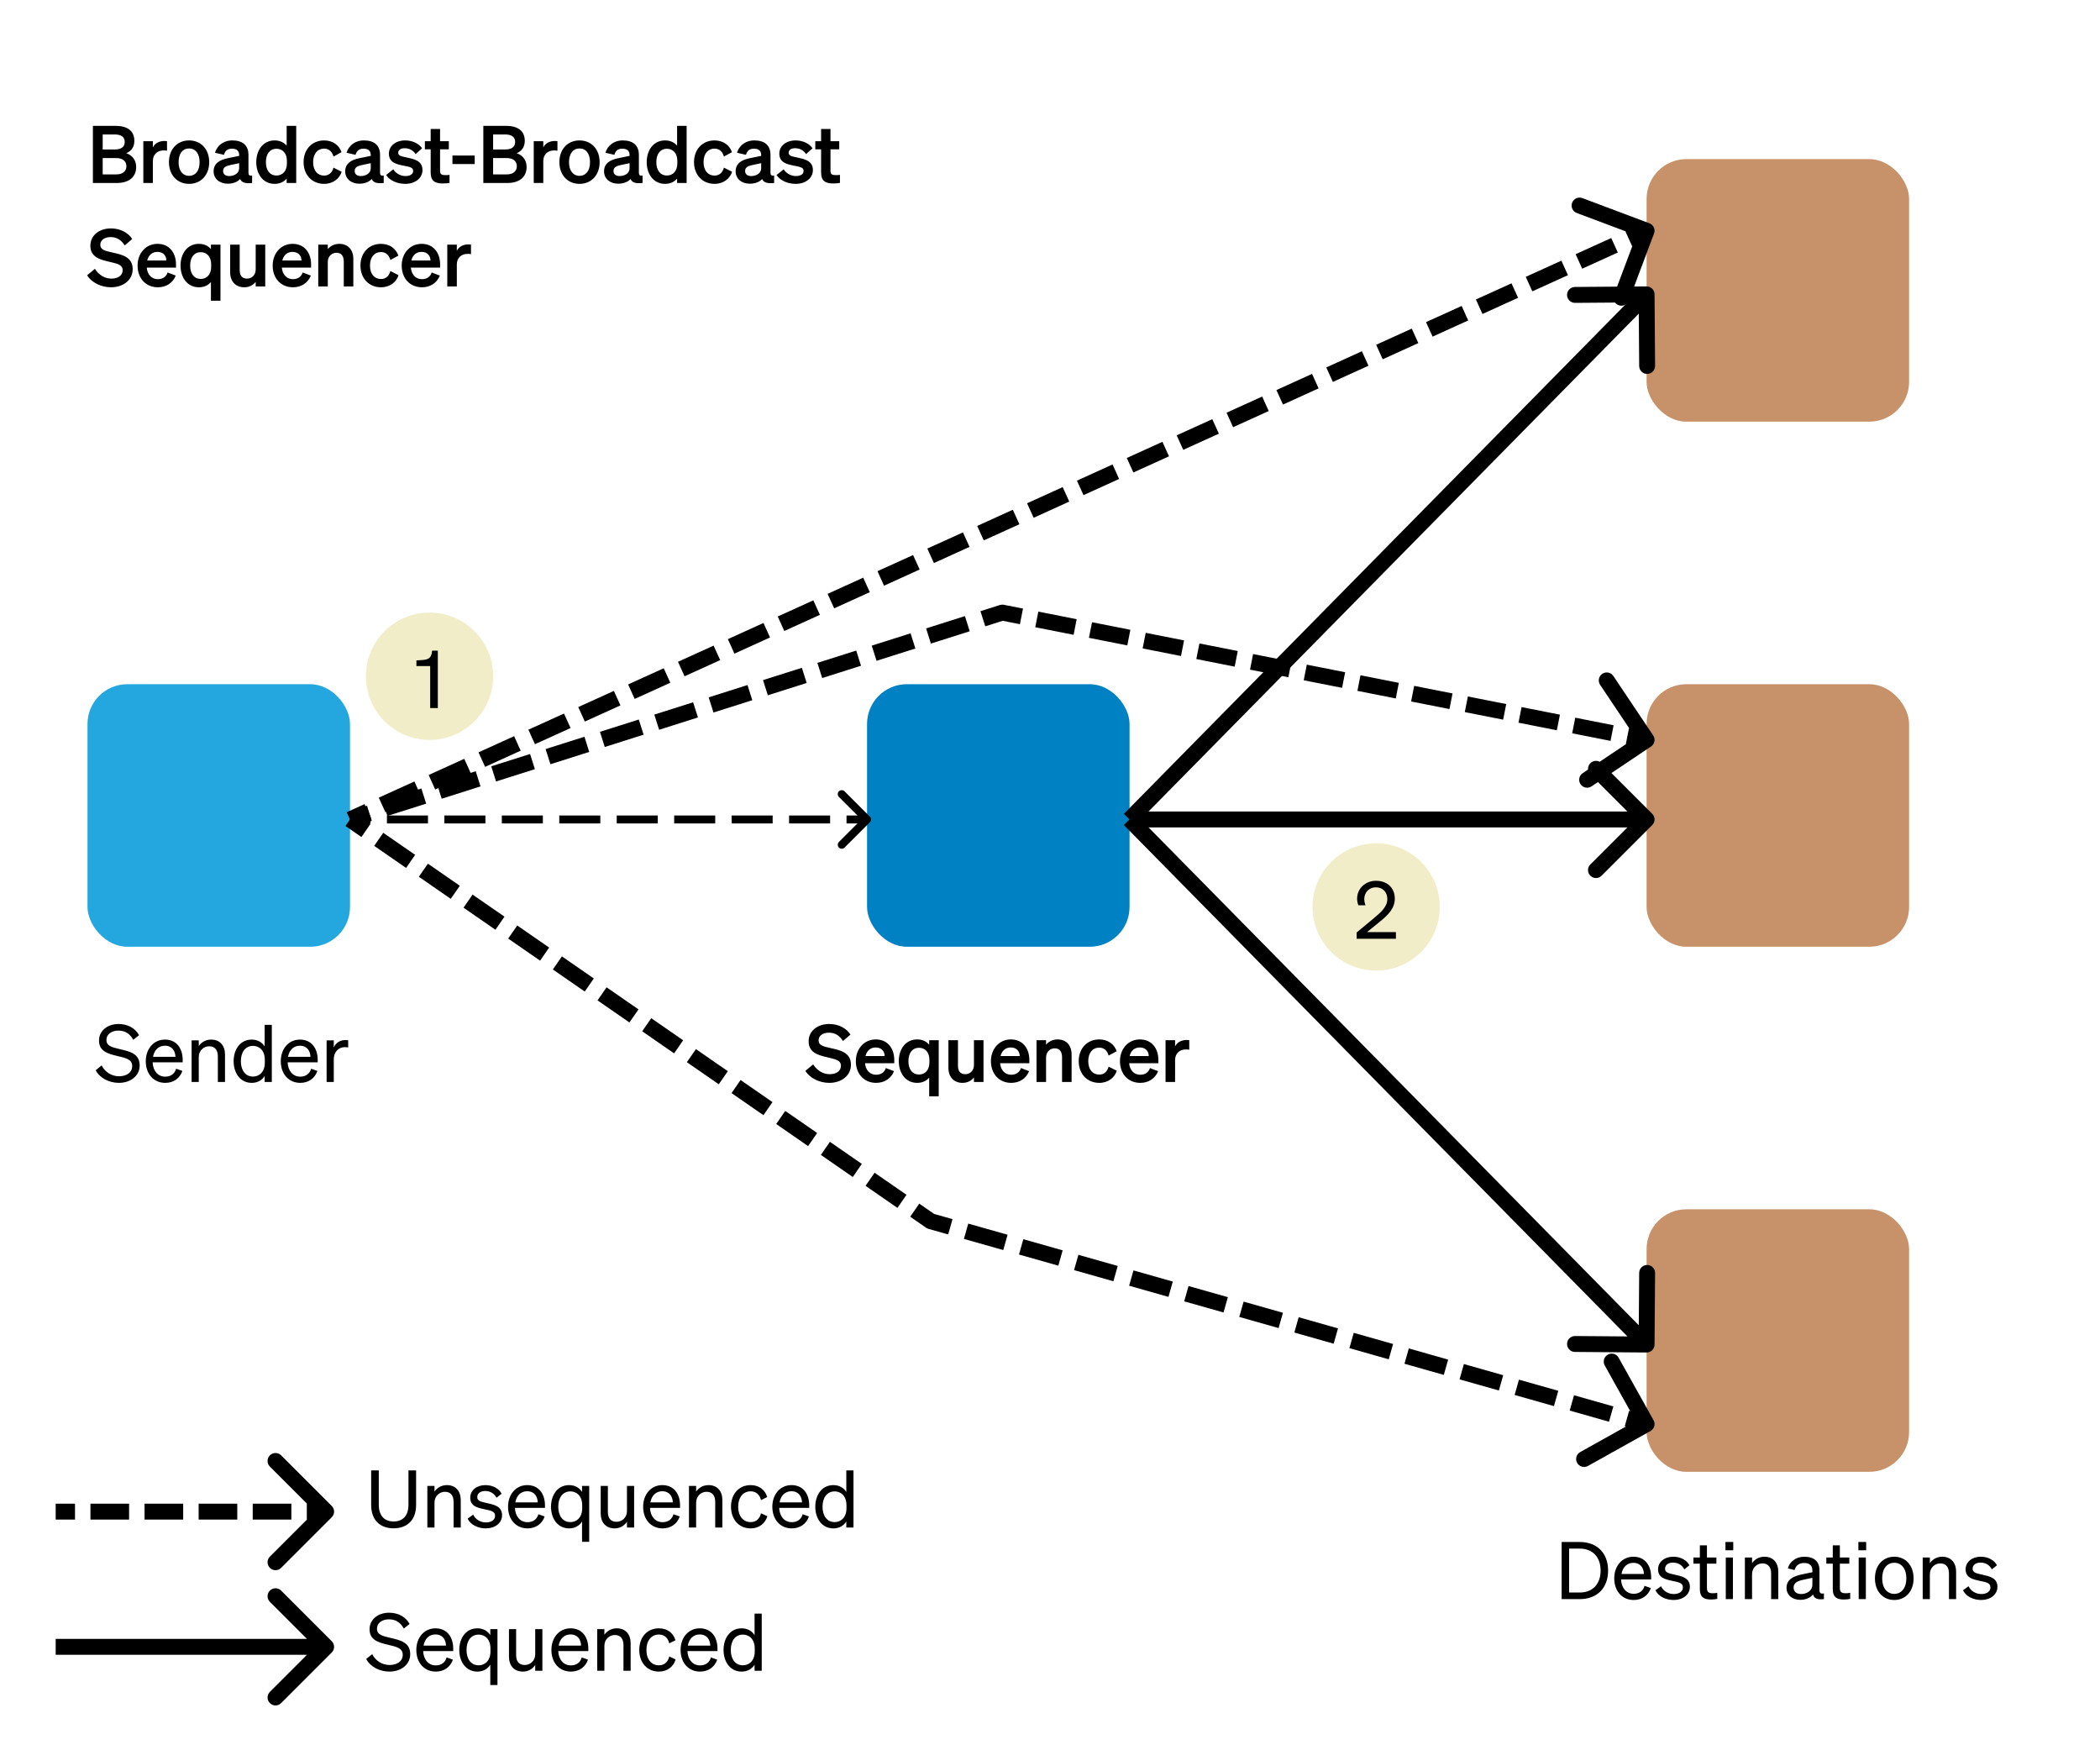 <svg width="264" height="220" viewBox="0 0 264 220" fill="none" xmlns="http://www.w3.org/2000/svg">
<rect width="264" height="220" fill="white"/>
<rect x="11" y="86" width="33" height="33" rx="5" fill="#24A7DE"/>
<rect x="109" y="86" width="33" height="33" rx="5" fill="#0081C4"/>
<rect x="207" y="86" width="33" height="33" rx="5" fill="#C79269"/>
<rect x="207" y="20" width="33" height="33" rx="5" fill="#C79269"/>
<rect x="207" y="152" width="33" height="33" rx="5" fill="#C79269"/>
<path d="M109.354 103.354C109.549 103.158 109.549 102.842 109.354 102.646L106.172 99.465C105.976 99.269 105.66 99.269 105.464 99.465C105.269 99.66 105.269 99.976 105.464 100.172L108.293 103L105.464 105.828C105.269 106.024 105.269 106.34 105.464 106.536C105.66 106.731 105.976 106.731 106.172 106.536L109.354 103.354ZM44 103.5L46.579 103.5L46.579 102.5L44 102.5L44 103.5ZM48.643 103.5L53.802 103.5L53.802 102.5L48.643 102.5L48.643 103.5ZM55.865 103.5L61.024 103.5L61.024 102.5L55.865 102.5L55.865 103.5ZM63.087 103.5L68.246 103.5L68.246 102.5L63.087 102.5L63.087 103.5ZM70.309 103.5L75.468 103.5L75.468 102.5L70.309 102.5L70.309 103.5ZM77.532 103.5L82.691 103.5L82.691 102.5L77.532 102.5L77.532 103.5ZM84.754 103.5L89.913 103.5L89.913 102.5L84.754 102.5L84.754 103.5ZM91.976 103.5L97.135 103.5L97.135 102.5L91.976 102.5L91.976 103.5ZM99.198 103.5L104.357 103.5L104.357 102.5L99.198 102.5L99.198 103.5ZM106.421 103.5L109 103.5L109 102.5L106.421 102.5L106.421 103.5ZM109.354 103.354C109.549 103.158 109.549 102.842 109.354 102.646L106.172 99.465C105.976 99.269 105.66 99.269 105.464 99.465C105.269 99.66 105.269 99.976 105.464 100.172L108.293 103L105.464 105.828C105.269 106.024 105.269 106.34 105.464 106.536C105.66 106.731 105.976 106.731 106.172 106.536L109.354 103.354ZM44 103.5L46.579 103.5L46.579 102.5L44 102.5L44 103.5ZM48.643 103.5L53.802 103.5L53.802 102.5L48.643 102.5L48.643 103.5ZM55.865 103.5L61.024 103.5L61.024 102.5L55.865 102.5L55.865 103.5ZM63.087 103.5L68.246 103.5L68.246 102.5L63.087 102.5L63.087 103.5ZM70.309 103.5L75.468 103.5L75.468 102.5L70.309 102.5L70.309 103.5ZM77.532 103.5L82.691 103.5L82.691 102.5L77.532 102.5L77.532 103.5ZM84.754 103.5L89.913 103.5L89.913 102.5L84.754 102.5L84.754 103.5ZM91.976 103.5L97.135 103.5L97.135 102.5L91.976 102.5L91.976 103.5ZM99.198 103.5L104.357 103.5L104.357 102.5L99.198 102.5L99.198 103.5ZM106.421 103.5L109 103.5L109 102.5L106.421 102.5L106.421 103.5Z" fill="black"/>
<path d="M207.936 29.352C208.13 28.834 207.869 28.258 207.352 28.064L198.926 24.9C198.409 24.706 197.832 24.967 197.638 25.484C197.444 26.002 197.706 26.578 198.223 26.772L205.712 29.585L202.9 37.074C202.706 37.591 202.967 38.167 203.484 38.362C204.001 38.556 204.578 38.294 204.772 37.777L207.936 29.352ZM44.413 103.911L46.652 102.894L45.826 101.073L43.587 102.089L44.413 103.911ZM48.444 102.081L52.922 100.048L52.095 98.227L47.617 100.26L48.444 102.081ZM54.713 99.235L59.191 97.202L58.364 95.381L53.886 97.414L54.713 99.235ZM60.982 96.389L65.46 94.356L64.633 92.534L60.155 94.567L60.982 96.389ZM67.251 93.542L71.729 91.51L70.903 89.688L66.424 91.721L67.251 93.542ZM73.52 90.696L77.999 88.663L77.172 86.842L72.694 88.875L73.52 90.696ZM79.79 87.85L84.268 85.817L83.441 83.996L78.963 86.029L79.79 87.85ZM86.059 85.004L90.537 82.971L89.71 81.15L85.232 83.183L86.059 85.004ZM92.328 82.158L96.806 80.125L95.98 78.304L91.501 80.337L92.328 82.158ZM98.597 79.312L103.075 77.279L102.249 75.458L97.771 77.49L98.597 79.312ZM104.867 76.466L109.345 74.433L108.518 72.611L104.04 74.644L104.867 76.466ZM111.136 73.619L115.614 71.586L114.787 69.765L110.309 71.798L111.136 73.619ZM117.405 70.773L121.883 68.74L121.056 66.919L116.578 68.952L117.405 70.773ZM123.674 67.927L128.152 65.894L127.326 64.073L122.848 66.106L123.674 67.927ZM129.944 65.081L134.422 63.048L133.595 61.227L129.117 63.26L129.944 65.081ZM136.213 62.235L140.691 60.202L139.864 58.381L135.386 60.414L136.213 62.235ZM142.482 59.389L146.96 57.356L146.133 55.535L141.655 57.568L142.482 59.389ZM148.751 56.542L153.229 54.51L152.403 52.688L147.925 54.721L148.751 56.542ZM155.021 53.696L159.499 51.663L158.672 49.842L154.194 51.875L155.021 53.696ZM161.29 50.85L165.768 48.817L164.941 46.996L160.463 49.029L161.29 50.85ZM167.559 48.004L172.037 45.971L171.21 44.15L166.732 46.183L167.559 48.004ZM173.828 45.158L178.306 43.125L177.48 41.304L173.001 43.337L173.828 45.158ZM180.097 42.312L184.576 40.279L183.749 38.458L179.271 40.49L180.097 42.312ZM186.367 39.465L190.845 37.432L190.018 35.611L185.54 37.644L186.367 39.465ZM192.636 36.619L197.114 34.586L196.287 32.765L191.809 34.798L192.636 36.619ZM198.905 33.773L203.383 31.74L202.556 29.919L198.078 31.952L198.905 33.773ZM205.174 30.927L207.413 29.911L206.587 28.089L204.348 29.106L205.174 30.927ZM207.936 29.352C208.13 28.834 207.869 28.258 207.352 28.064L198.926 24.9C198.409 24.706 197.832 24.967 197.638 25.484C197.444 26.002 197.706 26.578 198.223 26.772L205.712 29.585L202.9 37.074C202.706 37.591 202.967 38.167 203.484 38.362C204.001 38.556 204.578 38.294 204.772 37.777L207.936 29.352ZM44.413 103.911L46.652 102.894L45.826 101.073L43.587 102.089L44.413 103.911ZM48.444 102.081L52.922 100.048L52.095 98.227L47.617 100.26L48.444 102.081ZM54.713 99.235L59.191 97.202L58.364 95.381L53.886 97.414L54.713 99.235ZM60.982 96.389L65.46 94.356L64.633 92.534L60.155 94.567L60.982 96.389ZM67.251 93.542L71.729 91.51L70.903 89.688L66.424 91.721L67.251 93.542ZM73.52 90.696L77.999 88.663L77.172 86.842L72.694 88.875L73.52 90.696ZM79.79 87.85L84.268 85.817L83.441 83.996L78.963 86.029L79.79 87.85ZM86.059 85.004L90.537 82.971L89.71 81.15L85.232 83.183L86.059 85.004ZM92.328 82.158L96.806 80.125L95.98 78.304L91.501 80.337L92.328 82.158ZM98.597 79.312L103.075 77.279L102.249 75.458L97.771 77.49L98.597 79.312ZM104.867 76.466L109.345 74.433L108.518 72.611L104.04 74.644L104.867 76.466ZM111.136 73.619L115.614 71.586L114.787 69.765L110.309 71.798L111.136 73.619ZM117.405 70.773L121.883 68.74L121.056 66.919L116.578 68.952L117.405 70.773ZM123.674 67.927L128.152 65.894L127.326 64.073L122.848 66.106L123.674 67.927ZM129.944 65.081L134.422 63.048L133.595 61.227L129.117 63.26L129.944 65.081ZM136.213 62.235L140.691 60.202L139.864 58.381L135.386 60.414L136.213 62.235ZM142.482 59.389L146.96 57.356L146.133 55.535L141.655 57.568L142.482 59.389ZM148.751 56.542L153.229 54.51L152.403 52.688L147.925 54.721L148.751 56.542ZM155.021 53.696L159.499 51.663L158.672 49.842L154.194 51.875L155.021 53.696ZM161.29 50.85L165.768 48.817L164.941 46.996L160.463 49.029L161.29 50.85ZM167.559 48.004L172.037 45.971L171.21 44.15L166.732 46.183L167.559 48.004ZM173.828 45.158L178.306 43.125L177.48 41.304L173.001 43.337L173.828 45.158ZM180.097 42.312L184.576 40.279L183.749 38.458L179.271 40.49L180.097 42.312ZM186.367 39.465L190.845 37.432L190.018 35.611L185.54 37.644L186.367 39.465ZM192.636 36.619L197.114 34.586L196.287 32.765L191.809 34.798L192.636 36.619ZM198.905 33.773L203.383 31.74L202.556 29.919L198.078 31.952L198.905 33.773ZM205.174 30.927L207.413 29.911L206.587 28.089L204.348 29.106L205.174 30.927Z" fill="black"/>
<path d="M126 77L126.194 76.019C126.029 75.986 125.858 75.996 125.698 76.047L126 77ZM207.557 93.831C208.015 93.523 208.138 92.902 207.831 92.443L202.821 84.967C202.513 84.508 201.892 84.385 201.433 84.693C200.974 85 200.852 85.621 201.159 86.08L205.612 92.726L198.967 97.179C198.508 97.487 198.385 98.108 198.693 98.567C199 99.026 199.621 99.148 200.08 98.841L207.557 93.831ZM44.302 103.953L46.743 103.179L46.138 101.273L43.698 102.047L44.302 103.953ZM48.695 102.56L53.576 101.013L52.971 99.106L48.09 100.654L48.695 102.56ZM55.528 100.394L60.409 98.846L59.805 96.94L54.924 98.487L55.528 100.394ZM62.362 98.227L67.243 96.68L66.638 94.773L61.757 96.321L62.362 98.227ZM69.195 96.06L74.076 94.513L73.472 92.606L68.591 94.154L69.195 96.06ZM76.028 93.894L80.909 92.346L80.305 90.44L75.424 91.987L76.028 93.894ZM82.862 91.727L87.743 90.18L87.138 88.273L82.257 89.821L82.862 91.727ZM89.695 89.56L94.576 88.013L93.972 86.106L89.091 87.654L89.695 89.56ZM96.528 87.394L101.409 85.846L100.805 83.94L95.924 85.487L96.528 87.394ZM103.362 85.227L108.243 83.679L107.638 81.773L102.757 83.321L103.362 85.227ZM110.195 83.06L115.076 81.513L114.472 79.606L109.591 81.154L110.195 83.06ZM117.028 80.894L121.909 79.346L121.305 77.44L116.424 78.987L117.028 80.894ZM123.862 78.727L126.302 77.953L125.698 76.047L123.257 76.821L123.862 78.727ZM125.806 77.981L128.217 78.457L128.605 76.495L126.194 76.019L125.806 77.981ZM130.145 78.838L134.967 79.791L135.354 77.829L130.533 76.876L130.145 78.838ZM136.895 80.171L141.717 81.124L142.104 79.162L137.283 78.209L136.895 80.171ZM143.645 81.505L148.467 82.457L148.854 80.495L144.033 79.543L143.645 81.505ZM150.395 82.838L155.217 83.791L155.604 81.829L150.783 80.876L150.395 82.838ZM157.145 84.171L161.967 85.124L162.354 83.162L157.533 82.21L157.145 84.171ZM163.895 85.505L168.717 86.457L169.104 84.495L164.283 83.543L163.895 85.505ZM170.645 86.838L175.467 87.791L175.854 85.829L171.033 84.876L170.645 86.838ZM177.395 88.172L182.217 89.124L182.604 87.162L177.783 86.21L177.395 88.172ZM184.145 89.505L188.967 90.457L189.354 88.495L184.533 87.543L184.145 89.505ZM190.895 90.838L195.717 91.791L196.104 89.829L191.283 88.876L190.895 90.838ZM197.645 92.172L202.467 93.124L202.854 91.162L198.033 90.21L197.645 92.172ZM204.395 93.505L206.806 93.981L207.194 92.019L204.783 91.543L204.395 93.505ZM126 77L126.194 76.019C126.029 75.986 125.858 75.996 125.698 76.047L126 77ZM207.557 93.831C208.015 93.523 208.138 92.902 207.831 92.443L202.821 84.967C202.513 84.508 201.892 84.385 201.433 84.693C200.974 85 200.852 85.621 201.159 86.08L205.612 92.726L198.967 97.179C198.508 97.487 198.385 98.108 198.693 98.567C199 99.026 199.621 99.148 200.08 98.841L207.557 93.831ZM44.302 103.953L46.743 103.179L46.138 101.273L43.698 102.047L44.302 103.953ZM48.695 102.56L53.576 101.013L52.971 99.106L48.09 100.654L48.695 102.56ZM55.528 100.394L60.409 98.846L59.805 96.94L54.924 98.487L55.528 100.394ZM62.362 98.227L67.243 96.68L66.638 94.773L61.757 96.321L62.362 98.227ZM69.195 96.06L74.076 94.513L73.472 92.606L68.591 94.154L69.195 96.06ZM76.028 93.894L80.909 92.346L80.305 90.44L75.424 91.987L76.028 93.894ZM82.862 91.727L87.743 90.18L87.138 88.273L82.257 89.821L82.862 91.727ZM89.695 89.56L94.576 88.013L93.972 86.106L89.091 87.654L89.695 89.56ZM96.528 87.394L101.409 85.846L100.805 83.94L95.924 85.487L96.528 87.394ZM103.362 85.227L108.243 83.679L107.638 81.773L102.757 83.321L103.362 85.227ZM110.195 83.06L115.076 81.513L114.472 79.606L109.591 81.154L110.195 83.06ZM117.028 80.894L121.909 79.346L121.305 77.44L116.424 78.987L117.028 80.894ZM123.862 78.727L126.302 77.953L125.698 76.047L123.257 76.821L123.862 78.727ZM125.806 77.981L128.217 78.457L128.605 76.495L126.194 76.019L125.806 77.981ZM130.145 78.838L134.967 79.791L135.354 77.829L130.533 76.876L130.145 78.838ZM136.895 80.171L141.717 81.124L142.104 79.162L137.283 78.209L136.895 80.171ZM143.645 81.505L148.467 82.457L148.854 80.495L144.033 79.543L143.645 81.505ZM150.395 82.838L155.217 83.791L155.604 81.829L150.783 80.876L150.395 82.838ZM157.145 84.171L161.967 85.124L162.354 83.162L157.533 82.21L157.145 84.171ZM163.895 85.505L168.717 86.457L169.104 84.495L164.283 83.543L163.895 85.505ZM170.645 86.838L175.467 87.791L175.854 85.829L171.033 84.876L170.645 86.838ZM177.395 88.172L182.217 89.124L182.604 87.162L177.783 86.21L177.395 88.172ZM184.145 89.505L188.967 90.457L189.354 88.495L184.533 87.543L184.145 89.505ZM190.895 90.838L195.717 91.791L196.104 89.829L191.283 88.876L190.895 90.838ZM197.645 92.172L202.467 93.124L202.854 91.162L198.033 90.21L197.645 92.172ZM204.395 93.505L206.806 93.981L207.194 92.019L204.783 91.543L204.395 93.505Z" fill="black"/>
<path d="M117 153.5L116.431 154.322C116.522 154.385 116.622 154.432 116.727 154.462L117 153.5ZM207.488 179.873C207.97 179.604 208.142 178.995 207.873 178.512L203.485 170.655C203.216 170.172 202.607 170 202.124 170.269C201.642 170.538 201.47 171.148 201.739 171.63L205.639 178.614L198.655 182.515C198.172 182.784 198 183.393 198.269 183.876C198.538 184.358 199.148 184.53 199.63 184.261L207.488 179.873ZM43.431 103.822L45.437 105.21L46.574 103.565L44.569 102.178L43.431 103.822ZM47.041 106.32L51.052 109.094L52.19 107.45L48.179 104.675L47.041 106.32ZM52.656 110.204L56.667 112.979L57.805 111.334L53.794 108.559L52.656 110.204ZM58.272 114.089L62.283 116.864L63.421 115.219L59.41 112.444L58.272 114.089ZM63.887 117.973L67.898 120.748L69.036 119.103L65.025 116.329L63.887 117.973ZM69.502 121.858L73.513 124.633L74.651 122.988L70.64 120.213L69.502 121.858ZM75.118 125.743L79.129 128.517L80.267 126.873L76.256 124.098L75.118 125.743ZM80.733 129.627L84.744 132.402L85.882 130.757L81.871 127.983L80.733 129.627ZM86.349 133.512L90.36 136.287L91.498 134.642L87.487 131.867L86.349 133.512ZM91.964 137.397L95.975 140.171L97.113 138.527L93.102 135.752L91.964 137.397ZM97.579 141.281L101.59 144.056L102.728 142.411L98.717 139.636L97.579 141.281ZM103.195 145.166L107.206 147.941L108.344 146.296L104.333 143.521L103.195 145.166ZM108.81 149.05L112.821 151.825L113.959 150.18L109.948 147.406L108.81 149.05ZM114.426 152.935L116.431 154.322L117.569 152.678L115.563 151.29L114.426 152.935ZM116.727 154.462L119.2 155.163L119.745 153.238L117.273 152.538L116.727 154.462ZM121.178 155.723L126.123 157.124L126.668 155.2L121.723 153.799L121.178 155.723ZM128.101 157.685L133.046 159.086L133.591 157.161L128.646 155.76L128.101 157.685ZM135.024 159.646L139.969 161.047L140.514 159.123L135.569 157.722L135.024 159.646ZM141.947 161.608L146.892 163.009L147.437 161.085L142.492 159.683L141.947 161.608ZM148.87 163.569L153.815 164.97L154.361 163.046L149.415 161.645L148.87 163.569ZM155.793 165.531L160.738 166.932L161.284 165.008L156.339 163.607L155.793 165.531ZM162.716 167.492L167.661 168.893L168.207 166.969L163.262 165.568L162.716 167.492ZM169.639 169.454L174.585 170.855L175.13 168.931L170.185 167.53L169.639 169.454ZM176.563 171.415L181.508 172.817L182.053 170.892L177.108 169.491L176.563 171.415ZM183.486 173.377L188.431 174.778L188.976 172.854L184.031 171.453L183.486 173.377ZM190.409 175.338L195.354 176.74L195.899 174.815L190.954 173.414L190.409 175.338ZM197.332 177.3L202.277 178.701L202.822 176.777L197.877 175.376L197.332 177.3ZM204.255 179.262L206.727 179.962L207.273 178.038L204.8 177.337L204.255 179.262ZM117 153.5L116.431 154.322C116.522 154.385 116.622 154.432 116.727 154.462L117 153.5ZM207.488 179.873C207.97 179.604 208.142 178.995 207.873 178.512L203.485 170.655C203.216 170.172 202.607 170 202.124 170.269C201.642 170.538 201.47 171.148 201.739 171.63L205.639 178.614L198.655 182.515C198.172 182.784 198 183.393 198.269 183.876C198.538 184.358 199.148 184.53 199.63 184.261L207.488 179.873ZM43.431 103.822L45.437 105.21L46.574 103.565L44.569 102.178L43.431 103.822ZM47.041 106.32L51.052 109.094L52.19 107.45L48.179 104.675L47.041 106.32ZM52.656 110.204L56.667 112.979L57.805 111.334L53.794 108.559L52.656 110.204ZM58.272 114.089L62.283 116.864L63.421 115.219L59.41 112.444L58.272 114.089ZM63.887 117.973L67.898 120.748L69.036 119.103L65.025 116.329L63.887 117.973ZM69.502 121.858L73.513 124.633L74.651 122.988L70.64 120.213L69.502 121.858ZM75.118 125.743L79.129 128.517L80.267 126.873L76.256 124.098L75.118 125.743ZM80.733 129.627L84.744 132.402L85.882 130.757L81.871 127.983L80.733 129.627ZM86.349 133.512L90.36 136.287L91.498 134.642L87.487 131.867L86.349 133.512ZM91.964 137.397L95.975 140.171L97.113 138.527L93.102 135.752L91.964 137.397ZM97.579 141.281L101.59 144.056L102.728 142.411L98.717 139.636L97.579 141.281ZM103.195 145.166L107.206 147.941L108.344 146.296L104.333 143.521L103.195 145.166ZM108.81 149.05L112.821 151.825L113.959 150.18L109.948 147.406L108.81 149.05ZM114.426 152.935L116.431 154.322L117.569 152.678L115.563 151.29L114.426 152.935ZM116.727 154.462L119.2 155.163L119.745 153.238L117.273 152.538L116.727 154.462ZM121.178 155.723L126.123 157.124L126.668 155.2L121.723 153.799L121.178 155.723ZM128.101 157.685L133.046 159.086L133.591 157.161L128.646 155.76L128.101 157.685ZM135.024 159.646L139.969 161.047L140.514 159.123L135.569 157.722L135.024 159.646ZM141.947 161.608L146.892 163.009L147.437 161.085L142.492 159.683L141.947 161.608ZM148.87 163.569L153.815 164.97L154.361 163.046L149.415 161.645L148.87 163.569ZM155.793 165.531L160.738 166.932L161.284 165.008L156.339 163.607L155.793 165.531ZM162.716 167.492L167.661 168.893L168.207 166.969L163.262 165.568L162.716 167.492ZM169.639 169.454L174.585 170.855L175.13 168.931L170.185 167.53L169.639 169.454ZM176.563 171.415L181.508 172.817L182.053 170.892L177.108 169.491L176.563 171.415ZM183.486 173.377L188.431 174.778L188.976 172.854L184.031 171.453L183.486 173.377ZM190.409 175.338L195.354 176.74L195.899 174.815L190.954 173.414L190.409 175.338ZM197.332 177.3L202.277 178.701L202.822 176.777L197.877 175.376L197.332 177.3ZM204.255 179.262L206.727 179.962L207.273 178.038L204.8 177.337L204.255 179.262Z" fill="black"/>
<path d="M207.707 103.707C208.098 103.317 208.098 102.683 207.707 102.293L201.343 95.929C200.953 95.538 200.319 95.538 199.929 95.929C199.538 96.32 199.538 96.953 199.929 97.343L205.586 103L199.929 108.657C199.538 109.047 199.538 109.681 199.929 110.071C200.319 110.462 200.953 110.462 201.343 110.071L207.707 103.707ZM142 104L207 104L207 102L142 102L142 104Z" fill="black"/>
<path d="M208 36.992C207.996 36.44 207.545 35.996 206.992 36L197.993 36.069C197.44 36.073 196.996 36.524 197 37.076C197.005 37.629 197.456 38.073 198.008 38.069L206.008 38.008L206.069 46.007C206.073 46.56 206.524 47.004 207.076 47C207.629 46.995 208.073 46.544 208.069 45.992L208 36.992ZM142.712 103.702L207.712 37.702L206.288 36.298L141.288 102.298L142.712 103.702Z" fill="black"/>
<path d="M206.992 170C207.545 170.004 207.996 169.56 208 169.008L208.069 160.008C208.073 159.456 207.629 159.005 207.076 159C206.524 158.996 206.073 159.44 206.069 159.993L206.008 167.992L198.008 167.931C197.456 167.927 197.005 168.371 197 168.924C196.996 169.476 197.44 169.927 197.993 169.931L206.992 170ZM141.288 103.702L206.288 169.702L207.712 168.298L142.712 102.298L141.288 103.702Z" fill="black"/>
<path d="M101.246 134.6L102.226 133.79C102.726 134.57 103.476 135.02 104.296 135.02C105.106 135.02 105.716 134.65 105.716 133.96C105.716 133.23 104.966 133.13 103.896 132.87C102.816 132.61 101.656 132.29 101.656 130.89C101.656 129.56 102.796 128.71 104.246 128.71C105.476 128.71 106.436 129.29 106.916 130.04L105.976 130.85C105.576 130.23 105.046 129.8 104.206 129.8C103.436 129.8 102.906 130.19 102.906 130.76C102.906 131.39 103.456 131.52 104.426 131.74C105.586 132 106.976 132.27 106.976 133.83C106.976 135.24 105.736 136.11 104.256 136.11C103.026 136.11 101.806 135.52 101.246 134.6ZM110.142 136.11C108.642 136.11 107.592 135 107.592 133.38C107.592 131.84 108.632 130.65 110.092 130.65C111.612 130.65 112.422 131.8 112.422 133.24V133.64H108.742C108.832 134.54 109.372 135.09 110.142 135.09C110.732 135.09 111.202 134.79 111.362 134.25L112.392 134.64C112.022 135.56 111.192 136.11 110.142 136.11ZM110.082 131.66C109.462 131.66 108.982 132.03 108.802 132.74H111.212C111.202 132.16 110.842 131.66 110.082 131.66ZM115.302 136.11C113.832 136.11 112.992 134.87 112.992 133.38C112.992 131.89 113.832 130.65 115.302 130.65C115.982 130.65 116.482 130.92 116.812 131.31V130.75H118.012V137.8H116.812V135.45C116.482 135.84 115.982 136.11 115.302 136.11ZM116.842 133.23C116.842 132.24 116.282 131.7 115.542 131.7C114.672 131.7 114.202 132.38 114.202 133.38C114.202 134.38 114.672 135.06 115.542 135.06C116.282 135.06 116.842 134.51 116.842 133.54V133.23ZM123.64 130.75V136H122.44V135.44C122.14 135.79 121.69 136.11 121.01 136.11C119.91 136.11 119.23 135.36 119.23 134.23V130.75H120.43V133.97C120.43 134.61 120.71 135.02 121.36 135.02C121.9 135.02 122.44 134.62 122.44 133.87V130.75H123.64ZM127.124 136.11C125.624 136.11 124.574 135 124.574 133.38C124.574 131.84 125.614 130.65 127.074 130.65C128.594 130.65 129.404 131.8 129.404 133.24V133.64H125.724C125.814 134.54 126.354 135.09 127.124 135.09C127.714 135.09 128.184 134.79 128.344 134.25L129.374 134.64C129.004 135.56 128.174 136.11 127.124 136.11ZM127.064 131.66C126.444 131.66 125.964 132.03 125.784 132.74H128.194C128.184 132.16 127.824 131.66 127.064 131.66ZM130.305 136V130.75H131.505V131.31C131.805 130.96 132.275 130.65 132.955 130.65C134.055 130.65 134.715 131.41 134.715 132.54V136H133.515V132.89C133.515 132.24 133.255 131.77 132.595 131.77C132.055 131.77 131.505 132.17 131.505 132.92V136H130.305ZM136.81 133.38C136.81 134.45 137.37 135.07 138.19 135.07C138.83 135.07 139.22 134.65 139.37 134.07L140.4 134.59C140.13 135.44 139.33 136.11 138.19 136.11C136.69 136.11 135.61 135 135.61 133.38C135.61 131.76 136.69 130.65 138.19 130.65C139.32 130.65 140.1 131.29 140.38 132.13L139.37 132.68C139.22 132.11 138.83 131.68 138.19 131.68C137.37 131.68 136.81 132.31 136.81 133.38ZM143.345 136.11C141.845 136.11 140.795 135 140.795 133.38C140.795 131.84 141.835 130.65 143.295 130.65C144.815 130.65 145.625 131.8 145.625 133.24V133.64H141.945C142.035 134.54 142.575 135.09 143.345 135.09C143.935 135.09 144.405 134.79 144.565 134.25L145.595 134.64C145.225 135.56 144.395 136.11 143.345 136.11ZM143.285 131.66C142.665 131.66 142.185 132.03 142.005 132.74H144.415C144.405 132.16 144.045 131.66 143.285 131.66ZM149.506 130.74V131.94C149.356 131.92 149.236 131.91 149.066 131.91C148.306 131.91 147.726 132.4 147.726 133.24V136H146.526V130.75H147.726V131.53C147.956 131.04 148.496 130.72 149.166 130.72C149.306 130.72 149.416 130.73 149.506 130.74Z" fill="black"/>
<path d="M12.029 134.52L12.779 133.92C13.229 134.78 14.039 135.28 14.969 135.28C15.899 135.28 16.619 134.82 16.619 134C16.619 133.13 15.789 132.98 14.699 132.72C13.569 132.45 12.449 132.14 12.449 130.79C12.449 129.53 13.539 128.71 14.899 128.71C16.149 128.71 17.049 129.31 17.479 130.12L16.749 130.7C16.379 130.01 15.809 129.54 14.879 129.54C14.009 129.54 13.379 130.02 13.379 130.71C13.379 131.47 14.049 131.63 15.059 131.87C16.249 132.15 17.559 132.4 17.559 133.92C17.559 135.26 16.369 136.11 14.949 136.11C13.709 136.11 12.519 135.49 12.029 134.52ZM20.776 136.11C19.326 136.11 18.326 135 18.326 133.39C18.326 131.83 19.317 130.67 20.736 130.67C22.197 130.67 22.966 131.78 22.966 133.23V133.53H19.186C19.236 134.63 19.866 135.33 20.776 135.33C21.477 135.33 21.977 134.95 22.137 134.33L22.927 134.61C22.607 135.54 21.817 136.11 20.776 136.11ZM20.727 131.44C19.966 131.44 19.396 131.95 19.236 132.84H22.056C22.037 132.1 21.637 131.44 20.727 131.44ZM24.087 136V130.77H24.987V131.48C25.287 131.05 25.807 130.67 26.547 130.67C27.657 130.67 28.287 131.44 28.287 132.55V136H27.387V132.79C27.387 132.06 27.077 131.51 26.297 131.51C25.647 131.51 24.987 132.01 24.987 132.88V136H24.087ZM31.651 136.11C30.201 136.11 29.371 134.87 29.371 133.39C29.371 131.9 30.201 130.67 31.651 130.67C32.381 130.67 32.961 131.02 33.271 131.53V128.82H34.171V136H33.271V135.24C32.961 135.76 32.381 136.11 31.651 136.11ZM33.291 133.21C33.291 131.99 32.551 131.46 31.811 131.46C30.831 131.46 30.281 132.26 30.281 133.39C30.281 134.51 30.831 135.32 31.811 135.32C32.551 135.32 33.291 134.78 33.291 133.58V133.21ZM37.749 136.11C36.299 136.11 35.299 135 35.299 133.39C35.299 131.83 36.289 130.67 37.709 130.67C39.169 130.67 39.939 131.78 39.939 133.23V133.53H36.159C36.209 134.63 36.839 135.33 37.749 135.33C38.449 135.33 38.949 134.95 39.109 134.33L39.899 134.61C39.579 135.54 38.789 136.11 37.749 136.11ZM37.699 131.44C36.939 131.44 36.369 131.95 36.209 132.84H39.029C39.009 132.1 38.609 131.44 37.699 131.44ZM43.77 130.75V131.66C43.62 131.63 43.5 131.62 43.33 131.62C42.57 131.62 41.96 132.22 41.96 133.14V136H41.06V130.77H41.96V131.66C42.19 131.13 42.7 130.73 43.41 130.73C43.55 130.73 43.68 130.74 43.77 130.75Z" fill="black"/>
<path d="M196.321 201V193.82H198.601C200.781 193.82 202.161 195.22 202.161 197.41C202.161 199.6 200.781 201 198.601 201H196.321ZM197.261 200.17H198.601C200.231 200.17 201.221 199.08 201.221 197.41C201.221 195.73 200.231 194.65 198.591 194.65H197.261V200.17ZM205.383 201.11C203.933 201.11 202.933 200 202.933 198.39C202.933 196.83 203.923 195.67 205.343 195.67C206.803 195.67 207.573 196.78 207.573 198.23V198.53H203.793C203.843 199.63 204.473 200.33 205.383 200.33C206.083 200.33 206.583 199.95 206.743 199.33L207.533 199.61C207.213 200.54 206.423 201.11 205.383 201.11ZM205.333 196.44C204.573 196.44 204.003 196.95 203.843 197.84H206.663C206.643 197.1 206.243 196.44 205.333 196.44ZM208.113 199.89L208.813 199.38C209.093 199.99 209.733 200.36 210.413 200.36C211.023 200.36 211.563 200.1 211.563 199.53C211.563 198.96 211.063 198.88 210.203 198.7C209.343 198.51 208.443 198.32 208.443 197.25C208.443 196.32 209.253 195.67 210.363 195.67C211.303 195.67 212.073 196.13 212.383 196.75L211.743 197.26C211.473 196.74 210.983 196.41 210.323 196.41C209.723 196.41 209.323 196.71 209.323 197.18C209.323 197.67 209.783 197.76 210.513 197.92C211.413 198.13 212.443 198.31 212.443 199.45C212.443 200.45 211.533 201.11 210.413 201.11C209.463 201.11 208.513 200.7 208.113 199.89ZM213.697 199.75V196.54H212.887V195.77H213.697V194.24H214.587V195.77H215.777V196.54H214.587V199.61C214.587 200.16 214.857 200.26 215.317 200.26C215.527 200.26 215.677 200.25 215.887 200.2V200.97C215.657 201.02 215.397 201.05 215.097 201.05C214.207 201.05 213.697 200.75 213.697 199.75ZM216.915 194.86V193.82H217.895V194.86H216.915ZM217.855 195.77V201H216.955V195.77H217.855ZM219.357 201V195.77H220.257V196.48C220.557 196.05 221.077 195.67 221.817 195.67C222.927 195.67 223.557 196.44 223.557 197.55V201H222.657V197.79C222.657 197.06 222.347 196.51 221.567 196.51C220.917 196.51 220.257 197.01 220.257 197.88V201H219.357ZM226.312 201.09C225.362 201.09 224.592 200.53 224.592 199.59C224.592 198.55 225.402 198.12 226.572 197.88L227.842 197.62V197.4C227.842 196.8 227.512 196.46 226.812 196.46C226.152 196.46 225.762 196.77 225.602 197.35L224.752 197.13C225.002 196.28 225.772 195.67 226.842 195.67C228.012 195.67 228.732 196.24 228.732 197.36V199.91C228.732 200.25 228.942 200.36 229.292 200.28V201C228.492 201.1 228.032 200.91 227.922 200.41C227.602 200.82 227.022 201.09 226.312 201.09ZM227.842 199.22V198.32L226.822 198.54C226.022 198.7 225.482 198.92 225.482 199.55C225.482 200.06 225.852 200.36 226.422 200.36C227.192 200.36 227.842 199.89 227.842 199.22ZM230.406 199.75V196.54H229.596V195.77H230.406V194.24H231.296V195.77H232.486V196.54H231.296V199.61C231.296 200.16 231.566 200.26 232.026 200.26C232.236 200.26 232.386 200.25 232.596 200.2V200.97C232.366 201.02 232.106 201.05 231.806 201.05C230.916 201.05 230.406 200.75 230.406 199.75ZM233.624 194.86V193.82H234.604V194.86H233.624ZM234.564 195.77V201H233.664V195.77H234.564ZM240.566 198.39C240.566 200.01 239.566 201.11 238.136 201.11C236.706 201.11 235.706 200.01 235.706 198.39C235.706 196.77 236.706 195.67 238.136 195.67C239.566 195.67 240.566 196.77 240.566 198.39ZM236.616 198.39C236.616 199.58 237.216 200.34 238.136 200.34C239.056 200.34 239.656 199.58 239.656 198.39C239.656 197.19 239.056 196.43 238.136 196.43C237.216 196.43 236.616 197.19 236.616 198.39ZM241.711 201V195.77H242.611V196.48C242.911 196.05 243.431 195.67 244.171 195.67C245.281 195.67 245.911 196.44 245.911 197.55V201H245.011V197.79C245.011 197.06 244.701 196.51 243.921 196.51C243.271 196.51 242.611 197.01 242.611 197.88V201H241.711ZM246.775 199.89L247.475 199.38C247.755 199.99 248.395 200.36 249.075 200.36C249.685 200.36 250.225 200.1 250.225 199.53C250.225 198.96 249.725 198.88 248.865 198.7C248.005 198.51 247.105 198.32 247.105 197.25C247.105 196.32 247.915 195.67 249.025 195.67C249.965 195.67 250.735 196.13 251.045 196.75L250.405 197.26C250.135 196.74 249.645 196.41 248.985 196.41C248.385 196.41 247.985 196.71 247.985 197.18C247.985 197.67 248.445 197.76 249.175 197.92C250.075 198.13 251.105 198.31 251.105 199.45C251.105 200.45 250.195 201.11 249.075 201.11C248.125 201.11 247.175 200.7 246.775 199.89Z" fill="black"/>
<circle cx="173" cy="114" r="8" fill="#F1EDC8"/>
<path d="M170.547 117.21L172.667 115.45C173.647 114.64 174.407 113.95 174.407 113.01C174.407 112.13 173.837 111.53 172.957 111.53C172.097 111.53 171.507 112.19 171.507 113.01C171.507 113.27 171.567 113.54 171.667 113.79H170.767C170.657 113.48 170.607 113.24 170.607 112.96C170.607 111.68 171.657 110.71 172.977 110.71C174.427 110.71 175.347 111.63 175.347 112.95C175.347 114.17 174.507 115.01 173.477 115.84L171.857 117.16H175.487V118H170.547V117.21Z" fill="black"/>
<circle cx="54" cy="85" r="8" fill="#F1EDC8"/>
<path d="M54.32 81.78H55.04V89H54.08V83.72H52.35V83.01L53.12 82.96C53.97 82.9 54.25 82.61 54.32 81.78Z" fill="black"/>
<path d="M11.68 23V15.82H14.53C16.07 15.82 16.89 16.49 16.89 17.71C16.89 18.6 16.37 19.06 15.87 19.26C16.62 19.5 17.12 20.12 17.12 21C17.12 22.26 16.19 23 14.71 23H11.68ZM12.91 18.79H14.41C15.23 18.79 15.68 18.47 15.68 17.84C15.68 17.21 15.23 16.9 14.41 16.9H12.91V18.79ZM12.91 19.87V21.92H14.64C15.45 21.92 15.89 21.5 15.89 20.89C15.89 20.29 15.45 19.87 14.64 19.87H12.91ZM20.997 17.74V18.94C20.847 18.92 20.727 18.91 20.557 18.91C19.797 18.91 19.217 19.4 19.217 20.24V23H18.017V17.75H19.217V18.53C19.447 18.04 19.987 17.72 20.657 17.72C20.797 17.72 20.907 17.73 20.997 17.74ZM26.301 20.38C26.301 22.01 25.251 23.11 23.771 23.11C22.291 23.11 21.241 22.01 21.241 20.38C21.241 18.75 22.291 17.65 23.771 17.65C25.251 17.65 26.301 18.75 26.301 20.38ZM22.451 20.38C22.451 21.45 22.961 22.1 23.771 22.1C24.581 22.1 25.091 21.45 25.091 20.38C25.091 19.31 24.581 18.66 23.771 18.66C22.961 18.66 22.451 19.31 22.451 20.38ZM28.625 23.09C27.625 23.09 26.855 22.48 26.855 21.54C26.855 20.54 27.605 20.1 28.616 19.89L30.066 19.59V19.5C30.066 19 29.805 18.69 29.166 18.69C28.596 18.69 28.296 18.95 28.155 19.46L27.026 19.2C27.285 18.33 28.055 17.65 29.215 17.65C30.476 17.65 31.235 18.25 31.235 19.46V21.72C31.235 22.02 31.366 22.11 31.695 22.07V23C30.826 23.1 30.366 22.93 30.186 22.5C29.855 22.87 29.305 23.09 28.625 23.09ZM30.066 21.15V20.51L28.936 20.75C28.425 20.86 28.046 21.02 28.046 21.49C28.046 21.9 28.346 22.13 28.805 22.13C29.445 22.13 30.066 21.79 30.066 21.15ZM34.528 23.11C33.058 23.11 32.218 21.87 32.218 20.38C32.218 18.89 33.058 17.65 34.528 17.65C35.208 17.65 35.708 17.92 36.038 18.31V15.82H37.238V23H36.038V22.45C35.708 22.84 35.208 23.11 34.528 23.11ZM36.068 20.23C36.068 19.24 35.508 18.7 34.768 18.7C33.898 18.7 33.428 19.38 33.428 20.38C33.428 21.38 33.898 22.06 34.768 22.06C35.508 22.06 36.068 21.51 36.068 20.54V20.23ZM39.365 20.38C39.365 21.45 39.925 22.07 40.745 22.07C41.385 22.07 41.775 21.65 41.925 21.07L42.955 21.59C42.685 22.44 41.885 23.11 40.745 23.11C39.245 23.11 38.165 22 38.165 20.38C38.165 18.76 39.245 17.65 40.745 17.65C41.875 17.65 42.655 18.29 42.935 19.13L41.925 19.68C41.775 19.11 41.385 18.68 40.745 18.68C39.925 18.68 39.365 19.31 39.365 20.38ZM45.168 23.09C44.168 23.09 43.398 22.48 43.398 21.54C43.398 20.54 44.148 20.1 45.158 19.89L46.608 19.59V19.5C46.608 19 46.348 18.69 45.708 18.69C45.138 18.69 44.838 18.95 44.698 19.46L43.568 19.2C43.828 18.33 44.598 17.65 45.758 17.65C47.018 17.65 47.778 18.25 47.778 19.46V21.72C47.778 22.02 47.908 22.11 48.238 22.07V23C47.368 23.1 46.908 22.93 46.728 22.5C46.398 22.87 45.848 23.09 45.168 23.09ZM46.608 21.15V20.51L45.478 20.75C44.968 20.86 44.588 21.02 44.588 21.49C44.588 21.9 44.888 22.13 45.348 22.13C45.988 22.13 46.608 21.79 46.608 21.15ZM48.541 22L49.441 21.28C49.751 21.79 50.351 22.13 50.961 22.13C51.471 22.13 51.941 21.95 51.941 21.48C51.941 21.03 51.501 20.98 50.671 20.81C49.841 20.64 48.891 20.43 48.891 19.31C48.891 18.35 49.731 17.65 50.941 17.65C51.861 17.65 52.681 18.06 53.061 18.64L52.251 19.37C51.951 18.9 51.451 18.63 50.871 18.63C50.381 18.63 50.061 18.85 50.061 19.2C50.061 19.58 50.441 19.65 51.101 19.79C51.991 19.98 53.111 20.17 53.111 21.37C53.111 22.43 52.141 23.11 50.951 23.11C49.981 23.11 49.011 22.72 48.541 22ZM54.142 21.68V18.77H53.412V17.75H54.142V16.21H55.322V17.75H56.422V18.77H55.322V21.49C55.322 21.96 55.592 22.01 56.022 22.01C56.222 22.01 56.332 22 56.512 21.98V22.99C56.292 23.03 55.992 23.06 55.682 23.06C54.682 23.06 54.142 22.75 54.142 21.68ZM56.879 20.62V19.55H59.678V20.62H56.879ZM60.762 23V15.82H63.612C65.152 15.82 65.972 16.49 65.972 17.71C65.972 18.6 65.452 19.06 64.952 19.26C65.702 19.5 66.202 20.12 66.202 21C66.202 22.26 65.272 23 63.792 23H60.762ZM61.992 18.79H63.492C64.312 18.79 64.762 18.47 64.762 17.84C64.762 17.21 64.312 16.9 63.492 16.9H61.992V18.79ZM61.992 19.87V21.92H63.722C64.532 21.92 64.972 21.5 64.972 20.89C64.972 20.29 64.532 19.87 63.722 19.87H61.992ZM70.079 17.74V18.94C69.929 18.92 69.809 18.91 69.639 18.91C68.879 18.91 68.299 19.4 68.299 20.24V23H67.099V17.75H68.299V18.53C68.529 18.04 69.069 17.72 69.739 17.72C69.879 17.72 69.989 17.73 70.079 17.74ZM75.383 20.38C75.383 22.01 74.333 23.11 72.853 23.11C71.373 23.11 70.323 22.01 70.323 20.38C70.323 18.75 71.373 17.65 72.853 17.65C74.333 17.65 75.383 18.75 75.383 20.38ZM71.533 20.38C71.533 21.45 72.043 22.1 72.853 22.1C73.663 22.1 74.173 21.45 74.173 20.38C74.173 19.31 73.663 18.66 72.853 18.66C72.043 18.66 71.533 19.31 71.533 20.38ZM77.707 23.09C76.707 23.09 75.938 22.48 75.938 21.54C75.938 20.54 76.688 20.1 77.698 19.89L79.147 19.59V19.5C79.147 19 78.888 18.69 78.248 18.69C77.677 18.69 77.377 18.95 77.237 19.46L76.108 19.2C76.368 18.33 77.138 17.65 78.297 17.65C79.558 17.65 80.317 18.25 80.317 19.46V21.72C80.317 22.02 80.448 22.11 80.778 22.07V23C79.907 23.1 79.448 22.93 79.267 22.5C78.938 22.87 78.388 23.09 77.707 23.09ZM79.147 21.15V20.51L78.017 20.75C77.507 20.86 77.127 21.02 77.127 21.49C77.127 21.9 77.427 22.13 77.888 22.13C78.528 22.13 79.147 21.79 79.147 21.15ZM83.61 23.11C82.14 23.11 81.3 21.87 81.3 20.38C81.3 18.89 82.14 17.65 83.61 17.65C84.29 17.65 84.79 17.92 85.12 18.31V15.82H86.32V23H85.12V22.45C84.79 22.84 84.29 23.11 83.61 23.11ZM85.15 20.23C85.15 19.24 84.59 18.7 83.85 18.7C82.98 18.7 82.51 19.38 82.51 20.38C82.51 21.38 82.98 22.06 83.85 22.06C84.59 22.06 85.15 21.51 85.15 20.54V20.23ZM88.447 20.38C88.447 21.45 89.007 22.07 89.827 22.07C90.467 22.07 90.857 21.65 91.007 21.07L92.037 21.59C91.767 22.44 90.967 23.11 89.827 23.11C88.327 23.11 87.247 22 87.247 20.38C87.247 18.76 88.327 17.65 89.827 17.65C90.957 17.65 91.737 18.29 92.017 19.13L91.007 19.68C90.857 19.11 90.467 18.68 89.827 18.68C89.007 18.68 88.447 19.31 88.447 20.38ZM94.251 23.09C93.251 23.09 92.481 22.48 92.481 21.54C92.481 20.54 93.231 20.1 94.24 19.89L95.691 19.59V19.5C95.691 19 95.43 18.69 94.79 18.69C94.221 18.69 93.921 18.95 93.781 19.46L92.65 19.2C92.91 18.33 93.68 17.65 94.841 17.65C96.1 17.65 96.861 18.25 96.861 19.46V21.72C96.861 22.02 96.99 22.11 97.32 22.07V23C96.451 23.1 95.99 22.93 95.811 22.5C95.481 22.87 94.93 23.09 94.251 23.09ZM95.691 21.15V20.51L94.561 20.75C94.05 20.86 93.671 21.02 93.671 21.49C93.671 21.9 93.971 22.13 94.43 22.13C95.07 22.13 95.691 21.79 95.691 21.15ZM97.623 22L98.523 21.28C98.833 21.79 99.433 22.13 100.043 22.13C100.553 22.13 101.023 21.95 101.023 21.48C101.023 21.03 100.583 20.98 99.753 20.81C98.923 20.64 97.973 20.43 97.973 19.31C97.973 18.35 98.813 17.65 100.023 17.65C100.943 17.65 101.763 18.06 102.143 18.64L101.333 19.37C101.033 18.9 100.533 18.63 99.953 18.63C99.463 18.63 99.143 18.85 99.143 19.2C99.143 19.58 99.523 19.65 100.183 19.79C101.073 19.98 102.193 20.17 102.193 21.37C102.193 22.43 101.223 23.11 100.033 23.11C99.063 23.11 98.093 22.72 97.623 22ZM103.224 21.68V18.77H102.494V17.75H103.224V16.21H104.404V17.75H105.504V18.77H104.404V21.49C104.404 21.96 104.674 22.01 105.104 22.01C105.304 22.01 105.414 22 105.594 21.98V22.99C105.374 23.03 105.074 23.06 104.764 23.06C103.764 23.06 103.224 22.75 103.224 21.68ZM10.95 34.6L11.93 33.79C12.43 34.57 13.18 35.02 14 35.02C14.81 35.02 15.42 34.65 15.42 33.96C15.42 33.23 14.67 33.13 13.6 32.87C12.52 32.61 11.36 32.29 11.36 30.89C11.36 29.56 12.5 28.71 13.95 28.71C15.18 28.71 16.14 29.29 16.62 30.04L15.68 30.85C15.28 30.23 14.75 29.8 13.91 29.8C13.14 29.8 12.61 30.19 12.61 30.76C12.61 31.39 13.16 31.52 14.13 31.74C15.29 32 16.68 32.27 16.68 33.83C16.68 35.24 15.44 36.11 13.96 36.11C12.73 36.11 11.51 35.52 10.95 34.6ZM19.846 36.11C18.346 36.11 17.296 35 17.296 33.38C17.296 31.84 18.336 30.65 19.796 30.65C21.316 30.65 22.126 31.8 22.126 33.24V33.64H18.446C18.536 34.54 19.076 35.09 19.846 35.09C20.436 35.09 20.906 34.79 21.066 34.25L22.096 34.64C21.726 35.56 20.896 36.11 19.846 36.11ZM19.786 31.66C19.166 31.66 18.686 32.03 18.506 32.74H20.916C20.906 32.16 20.546 31.66 19.786 31.66ZM25.006 36.11C23.537 36.11 22.697 34.87 22.697 33.38C22.697 31.89 23.537 30.65 25.006 30.65C25.686 30.65 26.186 30.92 26.517 31.31V30.75H27.716V37.8H26.517V35.45C26.186 35.84 25.686 36.11 25.006 36.11ZM26.547 33.23C26.547 32.24 25.986 31.7 25.247 31.7C24.377 31.7 23.907 32.38 23.907 33.38C23.907 34.38 24.377 35.06 25.247 35.06C25.986 35.06 26.547 34.51 26.547 33.54V33.23ZM33.344 30.75V36H32.144V35.44C31.844 35.79 31.394 36.11 30.714 36.11C29.614 36.11 28.934 35.36 28.934 34.23V30.75H30.134V33.97C30.134 34.61 30.414 35.02 31.064 35.02C31.604 35.02 32.144 34.62 32.144 33.87V30.75H33.344ZM36.828 36.11C35.328 36.11 34.279 35 34.279 33.38C34.279 31.84 35.319 30.65 36.779 30.65C38.298 30.65 39.108 31.8 39.108 33.24V33.64H35.428C35.519 34.54 36.059 35.09 36.828 35.09C37.419 35.09 37.889 34.79 38.048 34.25L39.078 34.64C38.709 35.56 37.879 36.11 36.828 36.11ZM36.769 31.66C36.148 31.66 35.669 32.03 35.489 32.74H37.898C37.889 32.16 37.529 31.66 36.769 31.66ZM40.009 36V30.75H41.209V31.31C41.509 30.96 41.979 30.65 42.659 30.65C43.759 30.65 44.419 31.41 44.419 32.54V36H43.219V32.89C43.219 32.24 42.959 31.77 42.299 31.77C41.759 31.77 41.209 32.17 41.209 32.92V36H40.009ZM46.514 33.38C46.514 34.45 47.074 35.07 47.894 35.07C48.534 35.07 48.924 34.65 49.074 34.07L50.104 34.59C49.834 35.44 49.034 36.11 47.894 36.11C46.394 36.11 45.314 35 45.314 33.38C45.314 31.76 46.394 30.65 47.894 30.65C49.024 30.65 49.804 31.29 50.084 32.13L49.074 32.68C48.924 32.11 48.534 31.68 47.894 31.68C47.074 31.68 46.514 32.31 46.514 33.38ZM53.049 36.11C51.549 36.11 50.499 35 50.499 33.38C50.499 31.84 51.539 30.65 52.999 30.65C54.519 30.65 55.329 31.8 55.329 33.24V33.64H51.649C51.739 34.54 52.279 35.09 53.049 35.09C53.639 35.09 54.109 34.79 54.269 34.25L55.299 34.64C54.929 35.56 54.099 36.11 53.049 36.11ZM52.989 31.66C52.369 31.66 51.889 32.03 51.709 32.74H54.119C54.109 32.16 53.749 31.66 52.989 31.66ZM59.21 30.74V31.94C59.06 31.92 58.94 31.91 58.77 31.91C58.01 31.91 57.43 32.4 57.43 33.24V36H56.23V30.75H57.43V31.53C57.66 31.04 58.2 30.72 58.87 30.72C59.01 30.72 59.12 30.73 59.21 30.74Z" fill="black"/>
<path d="M41.707 190.707C42.098 190.317 42.098 189.683 41.707 189.293L35.343 182.929C34.953 182.538 34.319 182.538 33.929 182.929C33.538 183.319 33.538 183.953 33.929 184.343L39.586 190L33.929 195.657C33.538 196.047 33.538 196.681 33.929 197.071C34.319 197.462 34.953 197.462 35.343 197.071L41.707 190.707ZM7 191L9.429 191L9.429 189L7 189L7 191ZM11.371 191L16.229 191L16.229 189L11.371 189L11.371 191ZM18.171 191L23.029 191L23.029 189L18.171 189L18.171 191ZM24.971 191L29.829 191L29.829 189L24.971 189L24.971 191ZM31.771 191L36.629 191L36.629 189L31.771 189L31.771 191ZM38.571 191L41 191L41 189L38.571 189L38.571 191ZM41.707 190.707C42.098 190.317 42.098 189.683 41.707 189.293L35.343 182.929C34.953 182.538 34.319 182.538 33.929 182.929C33.538 183.319 33.538 183.953 33.929 184.343L39.586 190L33.929 195.657C33.538 196.047 33.538 196.681 33.929 197.071C34.319 197.462 34.953 197.462 35.343 197.071L41.707 190.707ZM7 191L9.429 191L9.429 189L7 189L7 191ZM11.371 191L16.229 191L16.229 189L11.371 189L11.371 191ZM18.171 191L23.029 191L23.029 189L18.171 189L18.171 191ZM24.971 191L29.829 191L29.829 189L24.971 189L24.971 191ZM31.771 191L36.629 191L36.629 189L31.771 189L31.771 191ZM38.571 191L41 191L41 189L38.571 189L38.571 191Z" fill="black"/>
<path d="M41.707 207.707C42.098 207.317 42.098 206.683 41.707 206.293L35.343 199.929C34.953 199.538 34.319 199.538 33.929 199.929C33.538 200.319 33.538 200.953 33.929 201.343L39.586 207L33.929 212.657C33.538 213.047 33.538 213.681 33.929 214.071C34.319 214.462 34.953 214.462 35.343 214.071L41.707 207.707ZM7 208L41 208L41 206L7 206L7 208Z" fill="black"/>
<path d="M49.48 192.1C47.86 192.1 46.66 191.14 46.66 189.16V184.82H47.62V189.13C47.62 190.6 48.4 191.24 49.48 191.24C50.57 191.24 51.35 190.6 51.35 189.13V184.82H52.31V189.16C52.31 191.14 51.11 192.1 49.48 192.1ZM53.723 192V186.77H54.623V187.48C54.923 187.05 55.443 186.67 56.183 186.67C57.293 186.67 57.923 187.44 57.923 188.55V192H57.023V188.79C57.023 188.06 56.713 187.51 55.933 187.51C55.283 187.51 54.623 188.01 54.623 188.88V192H53.723ZM58.787 190.89L59.487 190.38C59.767 190.99 60.407 191.36 61.087 191.36C61.697 191.36 62.237 191.1 62.237 190.53C62.237 189.96 61.737 189.88 60.877 189.7C60.017 189.51 59.117 189.32 59.117 188.25C59.117 187.32 59.927 186.67 61.037 186.67C61.977 186.67 62.747 187.13 63.057 187.75L62.417 188.26C62.147 187.74 61.657 187.41 60.997 187.41C60.397 187.41 59.997 187.71 59.997 188.18C59.997 188.67 60.457 188.76 61.187 188.92C62.087 189.13 63.117 189.31 63.117 190.45C63.117 191.45 62.207 192.11 61.087 192.11C60.137 192.11 59.187 191.7 58.787 190.89ZM66.32 192.11C64.871 192.11 63.87 191 63.87 189.39C63.87 187.83 64.861 186.67 66.281 186.67C67.74 186.67 68.51 187.78 68.51 189.23V189.53H64.731C64.781 190.63 65.41 191.33 66.32 191.33C67.02 191.33 67.52 190.95 67.68 190.33L68.471 190.61C68.15 191.54 67.361 192.11 66.32 192.11ZM66.27 187.44C65.51 187.44 64.941 187.95 64.781 188.84H67.6C67.581 188.1 67.18 187.44 66.27 187.44ZM71.551 192.11C70.101 192.11 69.271 190.87 69.271 189.39C69.271 187.9 70.101 186.67 71.551 186.67C72.281 186.67 72.861 187.02 73.171 187.53V186.77H74.071V193.8H73.171V191.24C72.861 191.76 72.281 192.11 71.551 192.11ZM73.191 189.21C73.191 187.99 72.451 187.46 71.711 187.46C70.731 187.46 70.181 188.26 70.181 189.39C70.181 190.51 70.731 191.32 71.711 191.32C72.451 191.32 73.191 190.78 73.191 189.58V189.21ZM79.718 186.77V192H78.818V191.28C78.518 191.72 78.008 192.11 77.268 192.11C76.148 192.11 75.518 191.34 75.518 190.23V186.77H76.418V190.04C76.418 190.78 76.738 191.28 77.508 191.28C78.158 191.28 78.818 190.79 78.818 189.92V186.77H79.718ZM83.303 192.11C81.853 192.11 80.853 191 80.853 189.39C80.853 187.83 81.843 186.67 83.263 186.67C84.723 186.67 85.493 187.78 85.493 189.23V189.53H81.713C81.763 190.63 82.393 191.33 83.303 191.33C84.003 191.33 84.503 190.95 84.663 190.33L85.453 190.61C85.133 191.54 84.343 192.11 83.303 192.11ZM83.253 187.44C82.493 187.44 81.923 187.95 81.763 188.84H84.583C84.563 188.1 84.163 187.44 83.253 187.44ZM86.613 192V186.77H87.513V187.48C87.813 187.05 88.333 186.67 89.073 186.67C90.183 186.67 90.813 187.44 90.813 188.55V192H89.913V188.79C89.913 188.06 89.603 187.51 88.823 187.51C88.173 187.51 87.513 188.01 87.513 188.88V192H86.613ZM92.798 189.39C92.798 190.58 93.438 191.32 94.368 191.32C95.088 191.32 95.518 190.86 95.668 190.21L96.468 190.58C96.218 191.45 95.458 192.11 94.368 192.11C92.908 192.11 91.898 191 91.898 189.39C91.898 187.77 92.908 186.67 94.368 186.67C95.458 186.67 96.198 187.3 96.448 188.17L95.668 188.56C95.518 187.92 95.088 187.45 94.368 187.45C93.438 187.45 92.798 188.19 92.798 189.39ZM99.543 192.11C98.093 192.11 97.093 191 97.093 189.39C97.093 187.83 98.083 186.67 99.503 186.67C100.963 186.67 101.733 187.78 101.733 189.23V189.53H97.953C98.003 190.63 98.633 191.33 99.543 191.33C100.243 191.33 100.743 190.95 100.903 190.33L101.693 190.61C101.373 191.54 100.583 192.11 99.543 192.11ZM99.493 187.44C98.733 187.44 98.163 187.95 98.003 188.84H100.823C100.803 188.1 100.403 187.44 99.493 187.44ZM104.774 192.11C103.324 192.11 102.494 190.87 102.494 189.39C102.494 187.9 103.324 186.67 104.774 186.67C105.504 186.67 106.084 187.02 106.394 187.53V184.82H107.294V192H106.394V191.24C106.084 191.76 105.504 192.11 104.774 192.11ZM106.414 189.21C106.414 187.99 105.674 187.46 104.934 187.46C103.954 187.46 103.404 188.26 103.404 189.39C103.404 190.51 103.954 191.32 104.934 191.32C105.674 191.32 106.414 190.78 106.414 189.58V189.21Z" fill="black"/>
<path d="M46.04 208.52L46.79 207.92C47.24 208.78 48.05 209.28 48.98 209.28C49.91 209.28 50.63 208.82 50.63 208C50.63 207.13 49.8 206.98 48.71 206.72C47.58 206.45 46.46 206.14 46.46 204.79C46.46 203.53 47.55 202.71 48.91 202.71C50.16 202.71 51.06 203.31 51.49 204.12L50.76 204.7C50.39 204.01 49.82 203.54 48.89 203.54C48.02 203.54 47.39 204.02 47.39 204.71C47.39 205.47 48.06 205.63 49.07 205.87C50.26 206.15 51.57 206.4 51.57 207.92C51.57 209.26 50.38 210.11 48.96 210.11C47.72 210.11 46.53 209.49 46.04 208.52ZM54.787 210.11C53.337 210.11 52.337 209 52.337 207.39C52.337 205.83 53.327 204.67 54.747 204.67C56.207 204.67 56.977 205.78 56.977 207.23V207.53H53.197C53.247 208.63 53.877 209.33 54.787 209.33C55.487 209.33 55.987 208.95 56.147 208.33L56.937 208.61C56.617 209.54 55.827 210.11 54.787 210.11ZM54.737 205.44C53.977 205.44 53.407 205.95 53.247 206.84H56.067C56.047 206.1 55.647 205.44 54.737 205.44ZM60.018 210.11C58.568 210.11 57.738 208.87 57.738 207.39C57.738 205.9 58.568 204.67 60.018 204.67C60.748 204.67 61.328 205.02 61.638 205.53V204.77H62.538V211.8H61.638V209.24C61.328 209.76 60.748 210.11 60.018 210.11ZM61.658 207.21C61.658 205.99 60.918 205.46 60.178 205.46C59.198 205.46 58.648 206.26 58.648 207.39C58.648 208.51 59.198 209.32 60.178 209.32C60.918 209.32 61.658 208.78 61.658 207.58V207.21ZM68.185 204.77V210H67.285V209.28C66.985 209.72 66.475 210.11 65.735 210.11C64.615 210.11 63.985 209.34 63.985 208.23V204.77H64.885V208.04C64.885 208.78 65.205 209.28 65.975 209.28C66.625 209.28 67.285 208.79 67.285 207.92V204.77H68.185ZM71.77 210.11C70.32 210.11 69.32 209 69.32 207.39C69.32 205.83 70.31 204.67 71.73 204.67C73.19 204.67 73.96 205.78 73.96 207.23V207.53H70.18C70.23 208.63 70.86 209.33 71.77 209.33C72.47 209.33 72.97 208.95 73.13 208.33L73.92 208.61C73.6 209.54 72.81 210.11 71.77 210.11ZM71.72 205.44C70.96 205.44 70.39 205.95 70.23 206.84H73.05C73.03 206.1 72.63 205.44 71.72 205.44ZM75.08 210V204.77H75.98V205.48C76.28 205.05 76.8 204.67 77.54 204.67C78.65 204.67 79.28 205.44 79.28 206.55V210H78.38V206.79C78.38 206.06 78.07 205.51 77.29 205.51C76.64 205.51 75.98 206.01 75.98 206.88V210H75.08ZM81.265 207.39C81.265 208.58 81.905 209.32 82.835 209.32C83.555 209.32 83.985 208.86 84.135 208.21L84.935 208.58C84.685 209.45 83.925 210.11 82.835 210.11C81.375 210.11 80.365 209 80.365 207.39C80.365 205.77 81.375 204.67 82.835 204.67C83.925 204.67 84.665 205.3 84.915 206.17L84.135 206.56C83.985 205.92 83.555 205.45 82.835 205.45C81.905 205.45 81.265 206.19 81.265 207.39ZM88.01 210.11C86.56 210.11 85.56 209 85.56 207.39C85.56 205.83 86.55 204.67 87.97 204.67C89.43 204.67 90.2 205.78 90.2 207.23V207.53H86.42C86.47 208.63 87.1 209.33 88.01 209.33C88.71 209.33 89.21 208.95 89.37 208.33L90.16 208.61C89.84 209.54 89.05 210.11 88.01 210.11ZM87.96 205.44C87.2 205.44 86.63 205.95 86.47 206.84H89.29C89.27 206.1 88.87 205.44 87.96 205.44ZM93.24 210.11C91.79 210.11 90.96 208.87 90.96 207.39C90.96 205.9 91.79 204.67 93.24 204.67C93.97 204.67 94.55 205.02 94.86 205.53V202.82H95.76V210H94.86V209.24C94.55 209.76 93.97 210.11 93.24 210.11ZM94.88 207.21C94.88 205.99 94.14 205.46 93.4 205.46C92.42 205.46 91.87 206.26 91.87 207.39C91.87 208.51 92.42 209.32 93.4 209.32C94.14 209.32 94.88 208.78 94.88 207.58V207.21Z" fill="black"/>
</svg>
